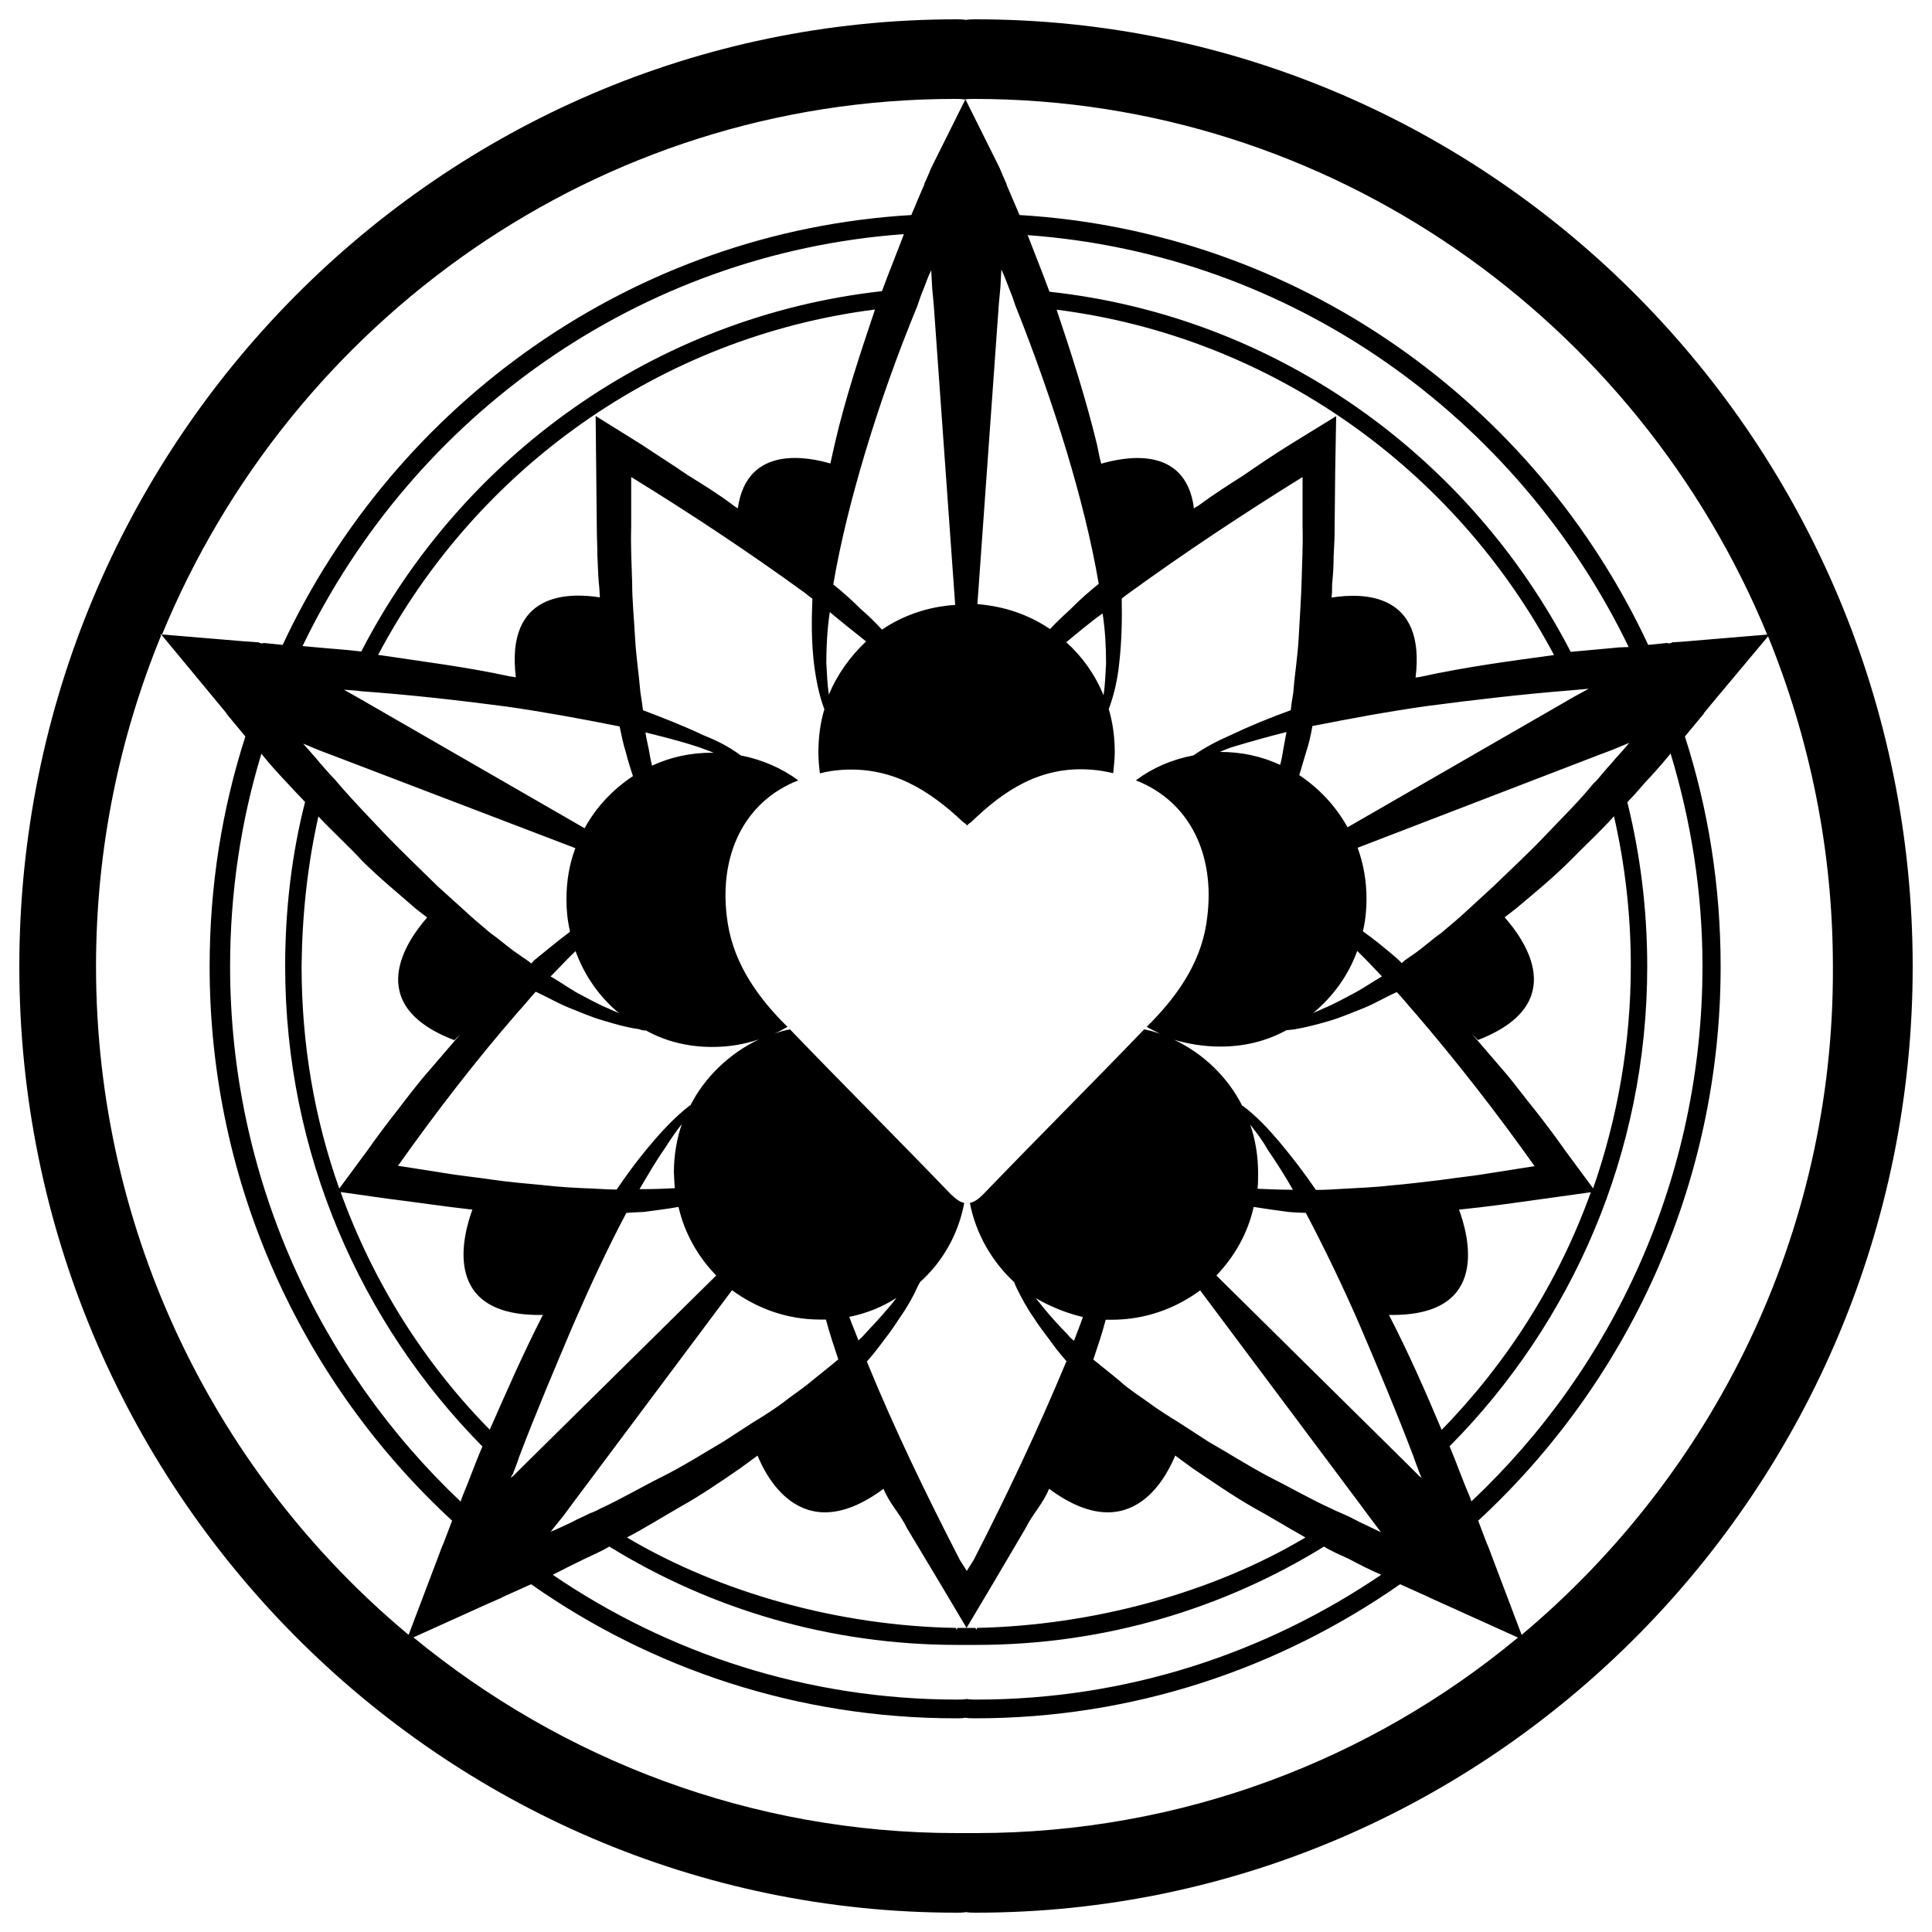 <?xml version="1.0" encoding="utf-8"?>
<!-- Generator: Adobe Illustrator 26.0.2, SVG Export Plug-In . SVG Version: 6.00 Build 0)  -->
<svg version="1.1" id="Ebene_1" xmlns="http://www.w3.org/2000/svg" xmlns:xlink="http://www.w3.org/1999/xlink" x="0px" y="0px"
	 viewBox="0 0 100 100" style="enable-background:new 0 0 100 100;" xml:space="preserve">
<path d="M78.76,84.62l-1.47-3.88l-0.26-0.69l-0.08-0.18l-0.44-1.16c7.69-7.1,12.55-17.34,12.55-28.68c0-4.17-0.64-8.15-1.85-11.91
	l0.98-1.18v-0.03l0.03-0.03l0.57-0.69l2.78-3.32c0-0.03-0.03-0.03-0.03-0.03l-4.3,0.36l-0.72,0.05v0.03l-0.21,0.03l0.03-0.03h-0.05
	l-0.98,0.1c-5.84-12.53-18.16-21.4-32.54-22.25c-0.23-0.54-0.44-1.03-0.67-1.57c0-0.03,0-0.05-0.03-0.1
	c-0.1-0.23-0.23-0.51-0.33-0.77l-1.77-3.55L48.2,8.69c-0.1,0.26-0.23,0.54-0.33,0.77c-0.03,0.03-0.03,0.05-0.03,0.1
	c-0.23,0.51-0.44,1.03-0.67,1.57c-14.4,0.85-26.7,9.75-32.54,22.25l-0.98-0.1H13.6l0.03,0.03l-0.21-0.03v-0.03L12.7,33.2l-4.3-0.36
	c0,0.03-0.03,0.03-0.03,0.03l2.75,3.32l0.57,0.69l0.03,0.03v0.03l0.98,1.18c-1.21,3.76-1.85,7.74-1.85,11.91
	c0,11.34,4.86,21.58,12.55,28.68l-0.44,1.16l-0.08,0.18l-0.26,0.69l-1.47,3.88c-9.88-8.23-16.18-20.71-16.18-34.6
	c0-6.1,1.21-11.86,3.37-17.13l-0.03-0.03H8.3v-0.03l0.08,0.03C15.07,16.61,30.94,5.12,49.43,5.12c0.1,0,0.41,0,0.49,0.03
	c0.1-0.03,0.41-0.03,0.51-0.03c18.47,0,34.36,11.5,41.05,27.75h0.05l-0.03,0.03c2.16,5.3,3.37,11.06,3.37,17.13
	C94.94,63.92,88.61,76.36,78.76,84.62 M15.79,41.51c-0.69,2.7-1.03,5.56-1.03,8.51c0,9.67,3.91,18.47,10.21,24.85
	c-0.36,0.82-0.67,1.72-1.03,2.57l-0.1,0.28c-7.33-6.94-11.93-16.8-11.93-27.7c0-3.86,0.57-7.56,1.62-11.01l0.08,0.1
	c0.39,0.49,0.8,0.93,1.23,1.39C15.15,40.84,15.48,41.18,15.79,41.51 M46.76,12.19c-0.36,0.95-0.75,1.9-1.11,2.88
	C33.9,16.38,23.92,23.61,18.7,33.72c-0.85-0.1-1.67-0.15-2.5-0.23l-0.54-0.05c5.74-11.91,17.41-20.32,31.1-21.32
	C46.78,12.16,46.76,12.16,46.76,12.19 M45.65,32.59c-0.33-0.36-0.69-0.72-1.08-1.05c-0.46-0.46-0.95-0.9-1.44-1.29
	c0.39-2.29,0.98-4.58,1.65-6.82c0.77-2.57,1.67-5.09,2.7-7.59c0.1-0.31,0.21-0.62,0.33-0.9c0.13-0.33,0.23-0.64,0.39-0.95l0.05,0.93
	l0.08,0.85l1.11,15.54C48.05,31.4,46.76,31.84,45.65,32.59 M56.51,39.84c0.39,0.03,0.77,0.1,1.11,0.18
	c0.03-0.36,0.08-0.72,0.08-1.08c0-0.77-0.1-1.52-0.31-2.24c0.28-0.75,0.46-1.57,0.54-2.37c0.13-1.13,0.15-2.24,0.13-3.34
	c0.1-0.1,0.23-0.18,0.33-0.26c2.93-2.13,5.97-4.14,9.03-6.04v2.57c0.03,0.98-0.03,1.9-0.05,2.88c-0.03,0.95-0.1,1.9-0.15,2.86
	c-0.05,0.98-0.21,1.9-0.28,2.86c-0.05,0.28-0.1,0.59-0.13,0.9c-1.08,0.39-2.13,0.82-3.16,1.31c-0.64,0.28-1.29,0.62-1.88,1.03
	c-1.11,0.21-2.11,0.64-2.98,1.29c2.83,1.11,4.09,3.88,3.7,7.05c-0.23,2.16-1.39,3.91-2.86,5.43c-0.1,0.1-0.18,0.18-0.28,0.28
	c0.23,0.13,0.46,0.23,0.69,0.36c-0.26-0.1-0.54-0.18-0.82-0.23c-2.75,2.86-5.58,5.68-8.33,8.54c-0.26,0.26-0.49,0.41-0.69,0.44
	c0.31,1.62,1.16,3.06,2.31,4.12v0.03c0.03,0.03,0.03,0.1,0.05,0.13c0.28,0.59,0.59,1.16,0.95,1.67c0.36,0.57,0.75,1.03,1.13,1.57
	c0.18,0.23,0.36,0.44,0.57,0.69c-0.03,0.03-0.05,0.05-0.05,0.08c-1.44,3.45-3.04,6.84-4.76,10.19l-0.36,0.57l-0.36-0.57
	c-1.72-3.34-3.37-6.74-4.78-10.19c0-0.03-0.03-0.05-0.03-0.08c0.21-0.23,0.39-0.46,0.57-0.69c0.39-0.51,0.77-1,1.13-1.57
	c0.36-0.51,0.69-1.08,0.95-1.67c0.03-0.03,0.05-0.1,0.08-0.13v-0.03c1.18-1.05,2.01-2.5,2.31-4.12c-0.21-0.03-0.41-0.18-0.69-0.44
	c-2.75-2.86-5.58-5.68-8.33-8.54c-0.28,0.05-0.57,0.13-0.82,0.23c0.23-0.1,0.46-0.23,0.69-0.36l-0.28-0.28
	c-1.47-1.52-2.62-3.27-2.86-5.43c-0.39-3.16,0.87-5.94,3.7-7.05c-0.87-0.64-1.9-1.08-2.98-1.29c-0.59-0.44-1.23-0.77-1.9-1.03
	c-1.03-0.49-2.08-0.9-3.16-1.31c-0.03-0.28-0.08-0.59-0.13-0.9c-0.08-0.95-0.23-1.9-0.28-2.86c-0.05-0.95-0.15-1.9-0.15-2.86
	c-0.03-0.95-0.08-1.9-0.05-2.88v-2.57c3.09,1.9,6.12,3.91,9.05,6.04c0.1,0.1,0.23,0.18,0.33,0.26C42,32.1,42,33.23,42.13,34.34
	c0.1,0.8,0.26,1.65,0.54,2.37c-0.21,0.69-0.31,1.44-0.31,2.24c0,0.36,0.03,0.72,0.08,1.08c0.36-0.1,0.72-0.15,1.11-0.18
	c2.62-0.18,4.55,1.05,6.3,2.7c0.08,0.05,0.15,0.1,0.21,0.18c0.05-0.08,0.13-0.13,0.21-0.18C51.98,40.89,53.88,39.63,56.51,39.84
	 M55.22,23.4c0.67,2.24,1.26,4.53,1.65,6.82c-0.51,0.41-0.98,0.82-1.44,1.29c-0.36,0.33-0.75,0.69-1.08,1.05
	c-1.11-0.75-2.37-1.18-3.76-1.29l1.11-15.54l0.08-0.85l0.05-0.93c0.15,0.31,0.26,0.62,0.39,0.95c0.13,0.31,0.23,0.59,0.33,0.9
	C53.55,18.31,54.45,20.86,55.22,23.4 M83.8,33.51c-0.82,0.08-1.65,0.15-2.5,0.23C76.06,23.61,66.08,16.38,54.32,15.1
	c-0.36-0.98-0.75-1.95-1.11-2.88c0-0.03-0.03-0.03-0.03-0.05c13.68,0.98,25.36,9.41,31.12,21.32L83.8,33.51z M85.26,50.03
	c0-2.96-0.36-5.81-1.03-8.51c0.31-0.31,0.62-0.67,0.93-1.03c0.44-0.46,0.82-0.9,1.23-1.39l0.08-0.1c1.05,3.47,1.65,7.15,1.65,11.01
	c0,10.91-4.6,20.78-11.96,27.7l-0.1-0.28c-0.36-0.82-0.67-1.72-1.03-2.57C81.35,68.49,85.26,59.7,85.26,50.03 M71.89,68.06
	c5.35,0.1,4.09-4.19,3.63-5.45c1.49-0.15,2.96-0.36,4.45-0.57l2.37-0.33c-1.67,4.66-4.35,8.85-7.72,12.3
	C73.77,71.99,72.89,69.99,71.89,68.06 M62.96,66.02c0.93-0.98,1.62-2.16,1.93-3.55c0.62,0.1,1.21,0.18,1.8,0.26
	c0.31,0.03,0.59,0.03,0.9,0.05c1,1.9,1.93,3.83,2.78,5.79c0.98,2.29,1.93,4.55,2.8,6.84c0.1,0.31,0.23,0.62,0.33,0.9
	c0.03,0.05,0.05,0.1,0.08,0.18l-0.13-0.1l-0.62-0.62L62.96,66.02z M64.71,58.21c0.31,0.39,0.64,0.82,0.9,1.29
	c0.46,0.67,0.9,1.36,1.31,2.08h-0.18c-0.57,0-1.11-0.03-1.65-0.05c0.03-0.26,0.03-0.51,0.03-0.82
	C65.12,59.83,64.97,58.95,64.71,58.21 M71.53,50.54c-0.49,0.28-0.93,0.59-1.41,0.85c-0.54,0.28-1.08,0.59-1.65,0.82
	c-0.15,0.08-0.36,0.15-0.51,0.23c1.03-0.85,1.83-1.95,2.29-3.22C70.68,49.64,71.12,50.1,71.53,50.54 M77.88,47.48l0.57-0.44
	c0.98-0.82,1.95-1.62,2.83-2.5c0.75-0.77,1.54-1.49,2.26-2.29c0.57,2.5,0.87,5.07,0.87,7.74c0,4.01-0.69,7.9-1.95,11.52l-1.44-1.95
	c-0.54-0.77-1.05-1.44-1.59-2.13c-0.57-0.69-1.08-1.41-1.65-2.06c-0.54-0.62-1.05-1.23-1.59-1.85l0.31,0.31
	C81.35,51.95,78.86,48.59,77.88,47.48 M82.23,35.65L82.23,35.65h0.03H82.23z M82.64,39.12l0.82-0.31l0.87-0.36
	c-0.23,0.28-0.49,0.57-0.72,0.82c-0.21,0.26-0.44,0.49-0.67,0.77c-0.15,0.18-0.28,0.36-0.46,0.51c-0.77,0.95-1.65,1.8-2.5,2.7
	c-0.85,0.9-1.75,1.72-2.62,2.57L76,47.07c-0.44,0.41-0.9,0.8-1.39,1.21c-0.51,0.36-0.95,0.77-1.44,1.11
	c-0.21,0.15-0.44,0.28-0.62,0.46c-0.08-0.1-0.18-0.18-0.23-0.23c-0.57-0.49-1.16-0.98-1.77-1.41v-0.03
	c0.13-0.57,0.18-1.11,0.18-1.65c0-0.93-0.15-1.8-0.46-2.65L82.64,39.12z M67.93,37.58c1.98-0.39,3.91-0.75,5.89-1.03
	c2.5-0.33,4.99-0.62,7.51-0.82c0.31-0.03,0.59-0.05,0.9-0.08l-0.75,0.41l-11.73,6.76c-0.62-1.11-1.47-2.01-2.5-2.7
	c0.13-0.41,0.23-0.8,0.36-1.21C67.75,38.5,67.85,38.04,67.93,37.58 M57.25,34.34c-0.03,0.54-0.05,1.11-0.13,1.65
	c-0.44-1.08-1.11-2.01-1.93-2.75c0.62-0.51,1.23-1.03,1.88-1.49C57.2,32.59,57.25,33.46,57.25,34.34 M57,24
	c-0.1-0.33-0.15-0.69-0.23-1.03c-0.57-2.34-1.31-4.66-2.08-6.94c11.14,1.41,20.65,8.28,25.75,17.88H80.4
	c-2.29,0.31-4.58,0.62-6.82,1.11c-0.1,0.03-0.21,0.03-0.31,0.05c0.54-4.4-2.7-4.4-4.35-4.14c0.03-0.23,0.03-0.44,0.03-0.69
	c0.05-0.49,0.08-0.98,0.08-1.47c0.03-0.49,0.05-0.98,0.05-1.47l0.03-2.93l0.05-2.83l-2.42,1.49c-0.82,0.51-1.59,1.03-2.37,1.57
	c-0.77,0.49-1.57,1-2.34,1.57c-0.08,0.05-0.18,0.1-0.23,0.15C61.37,22.94,58.08,23.69,57,24 M63.09,38.94
	c0.23-0.1,0.49-0.21,0.72-0.28c0.93-0.28,1.85-0.54,2.78-0.77c-0.05,0.26-0.1,0.51-0.15,0.8c-0.05,0.31-0.1,0.62-0.18,0.9
	c-0.95-0.44-1.98-0.67-3.09-0.67h-0.08V38.94z M63.17,54.17c1.23,0,2.39-0.28,3.42-0.85h0.03c0.1,0,0.21-0.03,0.31-0.03
	c0.62-0.1,1.23-0.26,1.85-0.44c0.62-0.18,1.21-0.44,1.8-0.67c0.57-0.23,1.13-0.57,1.7-0.82h0.03c0.31,0.33,0.59,0.69,0.9,1.03
	c2.19,2.55,4.27,5.22,6.22,7.97l-2.29,0.36c-0.87,0.15-1.72,0.23-2.6,0.36c-0.85,0.1-1.72,0.21-2.57,0.28
	c-0.85,0.1-1.75,0.13-2.6,0.18c-0.44,0.03-0.85,0.05-1.26,0.05c-0.59-0.87-1.23-1.7-1.9-2.5c-0.57-0.67-1.16-1.31-1.88-1.85H64.3
	c-0.75-1.49-2.01-2.7-3.52-3.42C61.52,54.04,62.32,54.17,63.17,54.17 M70.37,78.78c-0.28-0.15-0.59-0.31-0.9-0.44
	c-0.18-0.08-0.36-0.15-0.51-0.23c-1.13-0.51-2.19-1.13-3.27-1.67c-1.08-0.57-2.11-1.23-3.16-1.83l-1.54-1
	c-0.51-0.31-1.03-0.64-1.52-1c-0.49-0.36-1.03-0.69-1.49-1.11c-0.46-0.39-0.93-0.75-1.39-1.13c0.23-0.69,0.46-1.36,0.64-2.06h0.31
	c1.72,0,3.29-0.57,4.58-1.52l8.21,10.98l0.51,0.69l0.64,0.85C71.12,79.14,70.76,78.96,70.37,78.78 M30.25,80.69
	c0.44-0.21,0.87-0.39,1.29-0.64c5.25,3.24,11.42,5.09,18.01,5.09h1c6.56,0,12.73-1.85,17.98-5.09c0.41,0.26,0.87,0.44,1.29,0.64
	c0.57,0.31,1.11,0.57,1.67,0.82c-5.99,4.06-13.17,6.46-20.94,6.46c-0.18,0-0.33,0-0.51-0.03c-0.18,0.03-0.33,0.03-0.49,0.03
	c-7.77,0-14.97-2.39-20.94-6.46C29.11,81.25,29.68,80.97,30.25,80.69 M55.25,69.06c-0.44-0.44-0.85-0.9-1.23-1.36
	c-0.13-0.15-0.28-0.36-0.41-0.51c0.75,0.44,1.57,0.77,2.44,0.98c-0.15,0.44-0.31,0.82-0.46,1.23
	C55.45,69.29,55.35,69.19,55.25,69.06 M43.96,68.16c0.9-0.18,1.7-0.51,2.44-0.98c-0.13,0.18-0.28,0.36-0.41,0.51
	c-0.39,0.46-0.82,0.93-1.23,1.36c-0.08,0.1-0.21,0.23-0.33,0.33C44.29,68.98,44.11,68.6,43.96,68.16 M45.73,77.06
	c0.31,0.77,0.87,1.31,1.21,2.03l1.65,2.75l1.44,2.42l1.44-2.42l1.62-2.75c0.33-0.69,0.9-1.26,1.21-2.03c4.42,3.27,6.22-1,6.53-1.72
	l0.87,0.64c1.03,0.69,2.06,1.41,3.14,2.03c0.9,0.49,1.8,1.05,2.73,1.57c-4.84,2.88-11.01,4.55-17,4.68l-0.03,0.1l-0.05-0.1h-0.93
	l-0.05,0.1l-0.03-0.1c-6.02-0.1-12.17-1.8-17.03-4.68c0.93-0.49,1.83-1.05,2.73-1.57c1.11-0.62,2.16-1.34,3.16-2.03l0.87-0.64
	C39.51,76.06,41.33,80.33,45.73,77.06 M29.17,78.45l0.51-0.69l8.21-10.98c1.29,0.95,2.86,1.52,4.55,1.52h0.31
	c0.18,0.69,0.41,1.36,0.64,2.06c-0.46,0.39-0.93,0.75-1.39,1.13c-0.46,0.39-0.98,0.72-1.47,1.11c-0.49,0.36-1,0.69-1.52,1l-1.54,1
	c-1.05,0.62-2.11,1.29-3.19,1.83c-1.08,0.54-2.13,1.16-3.24,1.67c-0.18,0.1-0.36,0.18-0.51,0.23c-0.28,0.15-0.62,0.28-0.9,0.44
	c-0.39,0.18-0.75,0.36-1.13,0.51L29.17,78.45z M26.54,76.31c0.1-0.28,0.23-0.57,0.33-0.9c0.87-2.29,1.83-4.55,2.8-6.84
	c0.85-1.95,1.75-3.91,2.75-5.79c0.31-0.03,0.59-0.03,0.9-0.05c0.59-0.08,1.18-0.15,1.8-0.26c0.31,1.36,1,2.57,1.95,3.55l-9.88,9.75
	l-0.62,0.62l-0.13,0.1C26.46,76.44,26.49,76.36,26.54,76.31 M20.03,62.04c1.47,0.18,2.96,0.41,4.42,0.57
	c-0.46,1.26-1.7,5.56,3.65,5.45c-1,1.95-1.88,3.96-2.75,5.94c-3.4-3.45-6.04-7.64-7.72-12.3L20.03,62.04z M16.48,42.26
	c0.72,0.77,1.52,1.49,2.26,2.29c0.87,0.87,1.85,1.67,2.8,2.5l0.57,0.44c-0.98,1.11-3.45,4.5,1.41,6.35l0.31-0.31
	c-0.54,0.62-1.05,1.23-1.59,1.85c-0.57,0.64-1.11,1.36-1.65,2.06c-0.54,0.69-1.05,1.36-1.59,2.13l-1.44,1.95
	c-1.29-3.63-1.95-7.49-1.95-11.52C15.64,47.32,15.92,44.75,16.48,42.26 M29.78,43.9c-0.31,0.82-0.46,1.7-0.46,2.65
	c0,0.57,0.05,1.08,0.18,1.65v0.03c-0.59,0.44-1.18,0.93-1.77,1.41c-0.08,0.05-0.15,0.13-0.23,0.23c-0.21-0.18-0.44-0.31-0.64-0.46
	c-0.51-0.33-0.95-0.75-1.47-1.11c-0.49-0.41-0.95-0.8-1.39-1.21l-1.36-1.23c-0.87-0.85-1.75-1.7-2.6-2.57
	c-0.85-0.9-1.7-1.77-2.5-2.7c-0.15-0.18-0.31-0.36-0.46-0.51c-0.23-0.26-0.46-0.51-0.67-0.77c-0.23-0.26-0.49-0.57-0.72-0.82
	l0.87,0.36l0.82,0.31L29.78,43.9z M17.77,35.65L17.77,35.65h0.03H17.77z M28.5,50.54c0.44-0.44,0.85-0.9,1.29-1.31
	c0.46,1.26,1.23,2.37,2.26,3.22c-0.15-0.08-0.36-0.15-0.51-0.23c-0.57-0.23-1.11-0.54-1.65-0.82C29.42,51.13,28.99,50.82,28.5,50.54
	 M34.93,61.5c-0.54,0.03-1.11,0.05-1.65,0.05H33.1c0.41-0.69,0.82-1.41,1.29-2.08c0.28-0.44,0.59-0.9,0.9-1.29
	c-0.26,0.77-0.41,1.62-0.41,2.5C34.9,60.98,34.9,61.24,34.93,61.5 M33.41,37.91c0.93,0.23,1.85,0.46,2.78,0.77
	c0.23,0.08,0.49,0.18,0.75,0.28h-0.08c-1.13,0-2.16,0.23-3.11,0.67c-0.08-0.31-0.13-0.62-0.18-0.9
	C33.51,38.43,33.44,38.17,33.41,37.91 M33.44,53.34c1.03,0.57,2.19,0.85,3.42,0.85c0.85,0,1.65-0.13,2.42-0.39
	c-1.52,0.72-2.8,1.95-3.55,3.42H35.7c-0.69,0.54-1.31,1.18-1.88,1.85c-0.69,0.8-1.31,1.62-1.9,2.5c-0.41,0-0.82-0.03-1.23-0.05
	c-0.85-0.03-1.75-0.08-2.6-0.18c-0.85-0.08-1.72-0.15-2.6-0.28c-0.87-0.13-1.72-0.21-2.6-0.36l-2.29-0.36
	c1.95-2.75,4.01-5.43,6.22-7.97c0.31-0.33,0.59-0.69,0.9-1.03h0.03c0.57,0.26,1.13,0.59,1.7,0.82c0.59,0.23,1.16,0.49,1.8,0.67
	c0.59,0.18,1.23,0.36,1.83,0.44C33.2,53.32,33.31,53.34,33.44,53.34L33.44,53.34z M26.21,36.57c1.95,0.28,3.91,0.64,5.86,1.03
	c0.1,0.44,0.18,0.9,0.33,1.36c0.1,0.41,0.23,0.8,0.36,1.21c-1.03,0.69-1.9,1.59-2.5,2.7l-11.73-6.76L17.8,35.7
	c0.31,0.03,0.59,0.03,0.9,0.08C21.22,35.96,23.69,36.24,26.21,36.57 M44.83,33.2c-0.82,0.77-1.49,1.7-1.93,2.75
	c-0.08-0.54-0.1-1.11-0.13-1.65c0-0.87,0.05-1.75,0.18-2.62C43.57,32.2,44.21,32.71,44.83,33.2 M38.19,26.31
	c-0.08-0.05-0.18-0.1-0.23-0.15c-0.75-0.57-1.57-1.08-2.37-1.57c-0.77-0.54-1.57-1.03-2.37-1.57l-2.39-1.49l0.03,2.83l0.03,2.93
	c0,0.49,0.03,0.98,0.03,1.47c0.03,0.49,0.03,0.98,0.08,1.47c0.03,0.23,0.03,0.44,0.05,0.69c-1.65-0.26-4.89-0.26-4.35,4.14
	c-0.1-0.03-0.21-0.03-0.31-0.05c-2.24-0.49-4.53-0.77-6.79-1.11h-0.03c5.09-9.62,14.58-16.46,25.72-17.88
	c-0.77,2.29-1.54,4.6-2.08,6.94c-0.08,0.36-0.15,0.69-0.23,1.03C41.95,23.69,38.66,22.94,38.19,26.31 M50.51,94.88h-1
	c-10.65,0-20.45-3.83-28.11-10.13l3.76-1.7l0.82-0.36L26,82.67L27.49,82c6.22,4.37,13.79,6.94,21.99,6.94c0.15,0,0.33,0,0.49-0.03
	c0.18,0.03,0.33,0.03,0.51,0.03c8.18,0,15.72-2.57,21.99-6.94l1.49,0.67l0.05,0.03l0.8,0.36l3.76,1.7
	C70.96,91.08,61.16,94.88,50.51,94.88 M50.51,1C50.33,1,50.18,1,50,1.03C49.82,1,49.67,1,49.51,1C22.76,1,1,22.99,1,50.03
	C1,77.01,22.76,99,49.51,99c0.15,0,0.33,0,0.49-0.03C50.18,99,50.33,99,50.51,99C77.24,99,99,77.01,99,50.03
	C99,22.97,77.24,1,50.51,1"/>
</svg>
